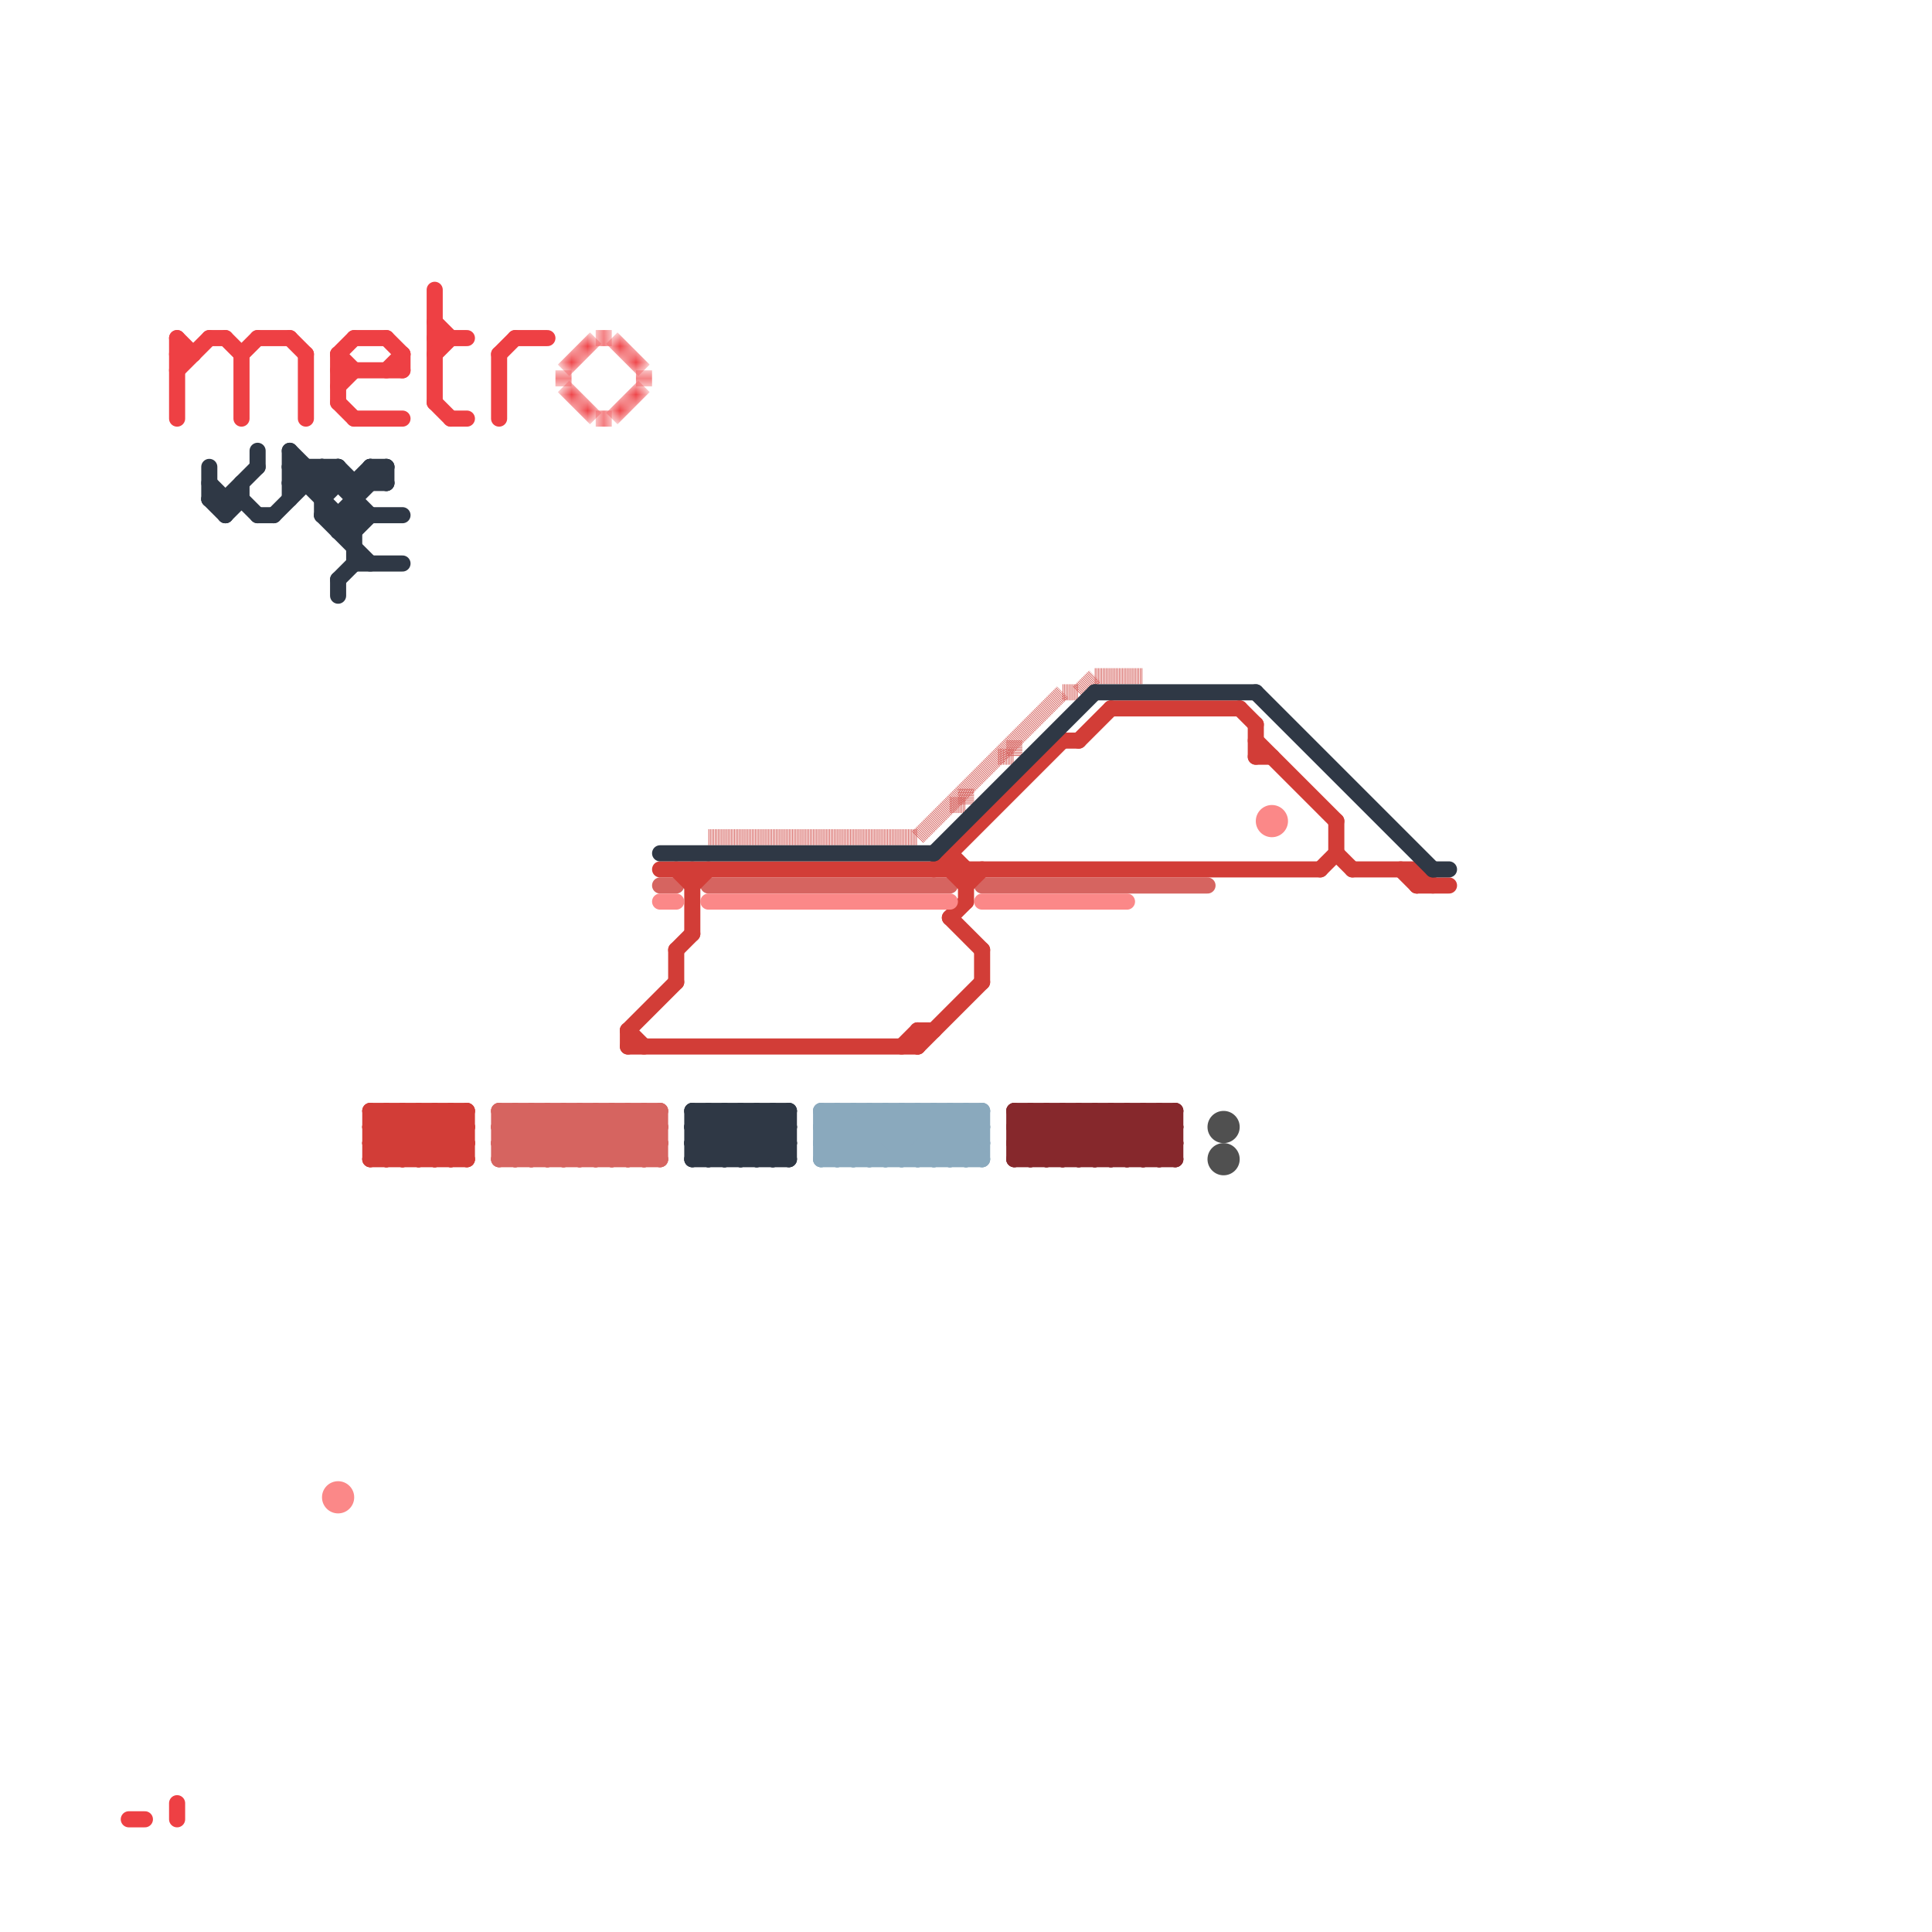 
<svg version="1.1" xmlns="http://www.w3.org/2000/svg" viewBox="0 0 120 120">
<style>text { font: 1px Helvetica; font-weight: 600; white-space: pre; dominant-baseline: central; } line { stroke-width: 1; fill: none; stroke-linecap: round; stroke-linejoin: round; } .c0 { stroke: #505050 } .c1 { stroke: #86282c } .c2 { stroke: #d66460 } .c3 { stroke: #d23d37 } .c4 { stroke: #2f3845 } .c5 { stroke: #8aa9bd } .c6 { stroke: #ee4044 } .c7 { stroke: #fb8888 } .lho1 { stroke-width: 0.6; stroke-linecap: butt; }.w1 { stroke-width: 1; }.l6 { stroke-linecap: butt; }.l4 { stroke-dasharray: .05 .05; stroke-linecap: butt; }</style><defs><g id="ct-xf"><circle r="0.5" fill="#fff" stroke="#000" stroke-width="0.2"/></g><g id="ct"><circle r="0.5" fill="#fff" stroke="#000" stroke-width="0.1"/></g><g id="csm-d23d37"><circle r="0.4" fill="#d23d37"/><circle r="0.2" fill="#fff"/></g><g id="csm-d66460"><circle r="0.4" fill="#d66460"/><circle r="0.2" fill="#fff"/></g><g id="csm-2f3845"><circle r="0.4" fill="#2f3845"/><circle r="0.2" fill="#fff"/></g><g id="csm-8aa9bd"><circle r="0.4" fill="#8aa9bd"/><circle r="0.2" fill="#fff"/></g><g id="csm-86282c"><circle r="0.4" fill="#86282c"/><circle r="0.2" fill="#fff"/></g><g id="csm-xf-505050"><circle r="0.4" fill="#fff"/><circle r="0.2" fill="#505050"/></g><g id="csm-xf-2f3845"><circle r="0.4" fill="#fff"/><circle r="0.2" fill="#2f3845"/></g><g id="clg-505050"><circle r="0.6" fill="#505050"/><circle r="0.3" fill="#fff"/></g></defs><circle cx="76" cy="70" r="1" fill="#505050" /><circle cx="76" cy="72" r="1" fill="#505050" /><line class="c1 " x1="63" y1="71" x2="64" y2="72"/><line class="c1 " x1="63" y1="70" x2="64" y2="69"/><line class="c1 " x1="71" y1="69" x2="71" y2="72"/><line class="c1 " x1="72" y1="69" x2="73" y2="70"/><line class="c1 " x1="70" y1="72" x2="73" y2="69"/><line class="c1 " x1="70" y1="69" x2="70" y2="72"/><line class="c1 " x1="65" y1="69" x2="68" y2="72"/><line class="c1 " x1="69" y1="72" x2="72" y2="69"/><line class="c1 " x1="68" y1="69" x2="71" y2="72"/><line class="c1 " x1="73" y1="69" x2="73" y2="72"/><line class="c1 " x1="64" y1="69" x2="67" y2="72"/><line class="c1 " x1="63" y1="69" x2="73" y2="69"/><line class="c1 " x1="63" y1="71" x2="73" y2="71"/><line class="c1 " x1="67" y1="69" x2="67" y2="72"/><line class="c1 " x1="66" y1="72" x2="69" y2="69"/><line class="c1 " x1="65" y1="72" x2="68" y2="69"/><line class="c1 " x1="63" y1="69" x2="66" y2="72"/><line class="c1 " x1="71" y1="69" x2="73" y2="71"/><line class="c1 " x1="69" y1="69" x2="69" y2="72"/><line class="c1 " x1="66" y1="69" x2="69" y2="72"/><line class="c1 " x1="68" y1="69" x2="68" y2="72"/><line class="c1 " x1="63" y1="70" x2="73" y2="70"/><line class="c1 " x1="63" y1="72" x2="73" y2="72"/><line class="c1 " x1="67" y1="72" x2="70" y2="69"/><line class="c1 " x1="63" y1="70" x2="65" y2="72"/><line class="c1 " x1="65" y1="69" x2="65" y2="72"/><line class="c1 " x1="63" y1="71" x2="65" y2="69"/><line class="c1 " x1="71" y1="72" x2="73" y2="70"/><line class="c1 " x1="64" y1="69" x2="64" y2="72"/><line class="c1 " x1="63" y1="72" x2="66" y2="69"/><line class="c1 " x1="68" y1="72" x2="71" y2="69"/><line class="c1 " x1="67" y1="69" x2="70" y2="72"/><line class="c1 " x1="63" y1="69" x2="63" y2="72"/><line class="c1 " x1="70" y1="69" x2="73" y2="72"/><line class="c1 " x1="66" y1="69" x2="66" y2="72"/><line class="c1 " x1="72" y1="72" x2="73" y2="71"/><line class="c1 " x1="72" y1="69" x2="72" y2="72"/><line class="c1 " x1="69" y1="69" x2="72" y2="72"/><line class="c1 " x1="64" y1="72" x2="67" y2="69"/><line class="c2 " x1="37" y1="69" x2="40" y2="72"/><line class="c2 " x1="34" y1="69" x2="37" y2="72"/><line class="c2 " x1="39" y1="72" x2="41" y2="70"/><line class="c2 " x1="31" y1="70" x2="41" y2="70"/><line class="c2 " x1="61" y1="55" x2="75" y2="55"/><line class="c2 " x1="40" y1="72" x2="41" y2="71"/><line class="c2 " x1="39" y1="69" x2="39" y2="72"/><line class="c2 " x1="36" y1="72" x2="39" y2="69"/><line class="c2 " x1="33" y1="69" x2="36" y2="72"/><line class="c2 " x1="31" y1="71" x2="32" y2="72"/><line class="c2 " x1="41" y1="55" x2="42" y2="55"/><line class="c2 " x1="38" y1="69" x2="38" y2="72"/><line class="c2 " x1="36" y1="69" x2="39" y2="72"/><line class="c2 " x1="32" y1="69" x2="35" y2="72"/><line class="c2 " x1="44" y1="55" x2="59" y2="55"/><line class="c2 " x1="40" y1="69" x2="40" y2="72"/><line class="c2 " x1="37" y1="72" x2="40" y2="69"/><line class="c2 " x1="37" y1="69" x2="37" y2="72"/><line class="c2 " x1="34" y1="69" x2="34" y2="72"/><line class="c2 " x1="31" y1="69" x2="41" y2="69"/><line class="c2 " x1="31" y1="71" x2="41" y2="71"/><line class="c2 " x1="35" y1="69" x2="38" y2="72"/><line class="c2 " x1="32" y1="72" x2="35" y2="69"/><line class="c2 " x1="31" y1="70" x2="32" y2="69"/><line class="c2 " x1="31" y1="69" x2="34" y2="72"/><line class="c2 " x1="36" y1="69" x2="36" y2="72"/><line class="c2 " x1="33" y1="72" x2="36" y2="69"/><line class="c2 " x1="33" y1="69" x2="33" y2="72"/><line class="c2 " x1="39" y1="69" x2="41" y2="71"/><line class="c2 " x1="40" y1="69" x2="41" y2="70"/><line class="c2 " x1="31" y1="71" x2="33" y2="69"/><line class="c2 " x1="32" y1="69" x2="32" y2="72"/><line class="c2 " x1="31" y1="72" x2="41" y2="72"/><line class="c2 " x1="41" y1="69" x2="41" y2="72"/><line class="c2 " x1="35" y1="72" x2="38" y2="69"/><line class="c2 " x1="35" y1="69" x2="35" y2="72"/><line class="c2 " x1="31" y1="69" x2="31" y2="72"/><line class="c2 " x1="38" y1="72" x2="41" y2="69"/><line class="c2 " x1="34" y1="72" x2="37" y2="69"/><line class="c2 " x1="38" y1="69" x2="41" y2="72"/><line class="c2 " x1="31" y1="72" x2="34" y2="69"/><line class="c2 " x1="31" y1="70" x2="33" y2="72"/><line class="c2 l4" x1="59" y1="50" x2="60" y2="50"/><line class="c2 l4" x1="60" y1="49" x2="60" y2="50"/><line class="c2 l4" x1="62" y1="47" x2="63" y2="47"/><line class="c2 l4" x1="44" y1="52" x2="57" y2="52"/><line class="c2 l4" x1="66" y1="43" x2="67" y2="43"/><line class="c2 l4" x1="67" y1="43" x2="68" y2="42"/><line class="c2 l4" x1="63" y1="46" x2="63" y2="47"/><line class="c2 l4" x1="57" y1="52" x2="66" y2="43"/><line class="c2 l4" x1="68" y1="42" x2="71" y2="42"/><line class="c3 " x1="23" y1="71" x2="29" y2="71"/><line class="c3 " x1="39" y1="64" x2="42" y2="61"/><line class="c3 " x1="60" y1="55" x2="61" y2="54"/><line class="c3 " x1="28" y1="72" x2="29" y2="71"/><line class="c3 " x1="39" y1="64" x2="39" y2="65"/><line class="c3 " x1="27" y1="69" x2="27" y2="72"/><line class="c3 " x1="24" y1="72" x2="27" y2="69"/><line class="c3 " x1="23" y1="69" x2="23" y2="72"/><line class="c3 " x1="69" y1="44" x2="77" y2="44"/><line class="c3 " x1="59" y1="54" x2="60" y2="55"/><line class="c3 " x1="88" y1="54" x2="89" y2="55"/><line class="c3 " x1="57" y1="64" x2="57" y2="65"/><line class="c3 " x1="60" y1="54" x2="60" y2="56"/><line class="c3 " x1="24" y1="69" x2="27" y2="72"/><line class="c3 " x1="83" y1="51" x2="83" y2="53"/><line class="c3 " x1="41" y1="54" x2="82" y2="54"/><line class="c3 " x1="26" y1="72" x2="29" y2="69"/><line class="c3 " x1="84" y1="54" x2="88" y2="54"/><line class="c3 " x1="59" y1="57" x2="61" y2="59"/><line class="c3 " x1="88" y1="55" x2="90" y2="55"/><line class="c3 " x1="23" y1="72" x2="29" y2="72"/><line class="c3 " x1="78" y1="47" x2="79" y2="47"/><line class="c3 " x1="43" y1="54" x2="43" y2="58"/><line class="c3 " x1="42" y1="59" x2="43" y2="58"/><line class="c3 " x1="78" y1="46" x2="83" y2="51"/><line class="c3 " x1="28" y1="69" x2="28" y2="72"/><line class="c3 " x1="25" y1="72" x2="28" y2="69"/><line class="c3 " x1="83" y1="53" x2="84" y2="54"/><line class="c3 " x1="27" y1="69" x2="29" y2="71"/><line class="c3 " x1="59" y1="53" x2="60" y2="54"/><line class="c3 " x1="61" y1="59" x2="61" y2="61"/><line class="c3 " x1="23" y1="71" x2="25" y2="69"/><line class="c3 " x1="78" y1="45" x2="78" y2="47"/><line class="c3 " x1="24" y1="69" x2="24" y2="72"/><line class="c3 " x1="27" y1="72" x2="29" y2="70"/><line class="c3 " x1="57" y1="65" x2="61" y2="61"/><line class="c3 " x1="23" y1="69" x2="29" y2="69"/><line class="c3 " x1="88" y1="54" x2="88" y2="55"/><line class="c3 " x1="26" y1="69" x2="29" y2="72"/><line class="c3 " x1="23" y1="70" x2="24" y2="69"/><line class="c3 " x1="39" y1="64" x2="40" y2="65"/><line class="c3 " x1="56" y1="65" x2="57" y2="64"/><line class="c3 " x1="59" y1="57" x2="60" y2="56"/><line class="c3 " x1="77" y1="44" x2="78" y2="45"/><line class="c3 " x1="25" y1="69" x2="28" y2="72"/><line class="c3 " x1="26" y1="69" x2="26" y2="72"/><line class="c3 " x1="58" y1="54" x2="66" y2="46"/><line class="c3 " x1="82" y1="54" x2="83" y2="53"/><line class="c3 " x1="28" y1="69" x2="29" y2="70"/><line class="c3 " x1="23" y1="72" x2="26" y2="69"/><line class="c3 " x1="43" y1="55" x2="44" y2="54"/><line class="c3 " x1="29" y1="69" x2="29" y2="72"/><line class="c3 " x1="87" y1="54" x2="88" y2="55"/><line class="c3 " x1="25" y1="69" x2="25" y2="72"/><line class="c3 " x1="23" y1="70" x2="29" y2="70"/><line class="c3 " x1="66" y1="46" x2="67" y2="46"/><line class="c3 " x1="57" y1="64" x2="58" y2="64"/><line class="c3 " x1="39" y1="65" x2="57" y2="65"/><line class="c3 " x1="59" y1="53" x2="59" y2="54"/><line class="c3 " x1="67" y1="46" x2="69" y2="44"/><line class="c3 " x1="42" y1="54" x2="43" y2="55"/><line class="c3 " x1="23" y1="70" x2="25" y2="72"/><line class="c3 " x1="23" y1="71" x2="24" y2="72"/><line class="c3 " x1="42" y1="59" x2="42" y2="61"/><line class="c3 " x1="23" y1="69" x2="26" y2="72"/><line class="c4 " x1="58" y1="53" x2="68" y2="43"/><line class="c4 " x1="20" y1="31" x2="21" y2="30"/><line class="c4 " x1="13" y1="31" x2="15" y2="31"/><line class="c4 " x1="22" y1="30" x2="23" y2="29"/><line class="c4 " x1="13" y1="31" x2="14" y2="32"/><line class="c4 " x1="21" y1="36" x2="21" y2="37"/><line class="c4 " x1="23" y1="29" x2="24" y2="30"/><line class="c4 " x1="43" y1="69" x2="43" y2="72"/><line class="c4 " x1="43" y1="70" x2="45" y2="72"/><line class="c4 " x1="44" y1="69" x2="47" y2="72"/><line class="c4 " x1="46" y1="69" x2="46" y2="72"/><line class="c4 " x1="21" y1="33" x2="22" y2="33"/><line class="c4 " x1="18" y1="30" x2="19" y2="29"/><line class="c4 " x1="68" y1="43" x2="78" y2="43"/><line class="c4 " x1="45" y1="72" x2="48" y2="69"/><line class="c4 " x1="16" y1="32" x2="17" y2="32"/><line class="c4 " x1="48" y1="72" x2="49" y2="71"/><line class="c4 " x1="89" y1="54" x2="90" y2="54"/><line class="c4 " x1="21" y1="36" x2="22" y2="35"/><line class="c4 " x1="43" y1="71" x2="45" y2="69"/><line class="c4 " x1="48" y1="69" x2="48" y2="72"/><line class="c4 " x1="45" y1="69" x2="48" y2="72"/><line class="c4 " x1="18" y1="28" x2="18" y2="31"/><line class="c4 " x1="20" y1="30" x2="21" y2="29"/><line class="c4 " x1="21" y1="29" x2="22" y2="30"/><line class="c4 " x1="43" y1="69" x2="49" y2="69"/><line class="c4 " x1="16" y1="28" x2="16" y2="29"/><line class="c4 " x1="15" y1="31" x2="16" y2="32"/><line class="c4 " x1="24" y1="29" x2="24" y2="30"/><line class="c4 " x1="22" y1="33" x2="23" y2="32"/><line class="c4 " x1="47" y1="69" x2="47" y2="72"/><line class="c4 " x1="44" y1="69" x2="44" y2="72"/><line class="c4 " x1="15" y1="30" x2="15" y2="31"/><line class="c4 " x1="14" y1="31" x2="14" y2="32"/><line class="c4 " x1="23" y1="29" x2="23" y2="30"/><line class="c4 " x1="43" y1="72" x2="49" y2="72"/><line class="c4 " x1="18" y1="29" x2="21" y2="29"/><line class="c4 " x1="23" y1="29" x2="24" y2="29"/><line class="c4 " x1="21" y1="32" x2="24" y2="29"/><line class="c4 " x1="46" y1="72" x2="49" y2="69"/><line class="c4 " x1="22" y1="30" x2="22" y2="35"/><line class="c4 " x1="20" y1="29" x2="23" y2="32"/><line class="c4 " x1="18" y1="29" x2="22" y2="33"/><line class="c4 " x1="47" y1="69" x2="49" y2="71"/><line class="c4 " x1="41" y1="53" x2="58" y2="53"/><line class="c4 " x1="21" y1="33" x2="22" y2="32"/><line class="c4 " x1="48" y1="69" x2="49" y2="70"/><line class="c4 " x1="78" y1="43" x2="89" y2="54"/><line class="c4 " x1="21" y1="32" x2="21" y2="33"/><line class="c4 " x1="49" y1="69" x2="49" y2="72"/><line class="c4 " x1="22" y1="35" x2="25" y2="35"/><line class="c4 " x1="17" y1="32" x2="20" y2="29"/><line class="c4 " x1="14" y1="31" x2="16" y2="29"/><line class="c4 " x1="19" y1="29" x2="19" y2="30"/><line class="c4 " x1="18" y1="28" x2="20" y2="30"/><line class="c4 " x1="20" y1="32" x2="23" y2="35"/><line class="c4 " x1="43" y1="69" x2="46" y2="72"/><line class="c4 " x1="47" y1="72" x2="49" y2="70"/><line class="c4 " x1="14" y1="32" x2="15" y2="31"/><line class="c4 " x1="18" y1="30" x2="24" y2="30"/><line class="c4 " x1="43" y1="70" x2="44" y2="69"/><line class="c4 " x1="46" y1="69" x2="49" y2="72"/><line class="c4 " x1="20" y1="32" x2="25" y2="32"/><line class="c4 " x1="13" y1="30" x2="14" y2="31"/><line class="c4 " x1="43" y1="71" x2="44" y2="72"/><line class="c4 " x1="45" y1="69" x2="45" y2="72"/><line class="c4 " x1="44" y1="72" x2="47" y2="69"/><line class="c4 " x1="21" y1="29" x2="21" y2="30"/><line class="c4 " x1="43" y1="71" x2="49" y2="71"/><line class="c4 " x1="43" y1="72" x2="46" y2="69"/><line class="c4 " x1="13" y1="29" x2="13" y2="31"/><line class="c4 " x1="20" y1="29" x2="20" y2="32"/><line class="c4 " x1="43" y1="70" x2="49" y2="70"/><line class="c5 " x1="51" y1="71" x2="52" y2="72"/><line class="c5 " x1="60" y1="69" x2="61" y2="70"/><line class="c5 " x1="53" y1="69" x2="56" y2="72"/><line class="c5 " x1="61" y1="69" x2="61" y2="72"/><line class="c5 " x1="59" y1="72" x2="61" y2="70"/><line class="c5 " x1="52" y1="69" x2="52" y2="72"/><line class="c5 " x1="51" y1="69" x2="61" y2="69"/><line class="c5 " x1="51" y1="72" x2="54" y2="69"/><line class="c5 " x1="51" y1="71" x2="61" y2="71"/><line class="c5 " x1="55" y1="69" x2="58" y2="72"/><line class="c5 " x1="54" y1="72" x2="57" y2="69"/><line class="c5 " x1="58" y1="69" x2="58" y2="72"/><line class="c5 " x1="51" y1="70" x2="52" y2="69"/><line class="c5 " x1="60" y1="72" x2="61" y2="71"/><line class="c5 " x1="57" y1="69" x2="57" y2="72"/><line class="c5 " x1="54" y1="69" x2="57" y2="72"/><line class="c5 " x1="59" y1="69" x2="61" y2="71"/><line class="c5 " x1="56" y1="72" x2="59" y2="69"/><line class="c5 " x1="51" y1="71" x2="53" y2="69"/><line class="c5 " x1="51" y1="69" x2="54" y2="72"/><line class="c5 " x1="55" y1="72" x2="58" y2="69"/><line class="c5 " x1="53" y1="69" x2="53" y2="72"/><line class="c5 " x1="57" y1="72" x2="60" y2="69"/><line class="c5 " x1="56" y1="69" x2="59" y2="72"/><line class="c5 " x1="55" y1="69" x2="55" y2="72"/><line class="c5 " x1="52" y1="69" x2="55" y2="72"/><line class="c5 " x1="54" y1="69" x2="54" y2="72"/><line class="c5 " x1="53" y1="72" x2="56" y2="69"/><line class="c5 " x1="51" y1="70" x2="53" y2="72"/><line class="c5 " x1="58" y1="69" x2="61" y2="72"/><line class="c5 " x1="51" y1="69" x2="51" y2="72"/><line class="c5 " x1="60" y1="69" x2="60" y2="72"/><line class="c5 " x1="52" y1="72" x2="55" y2="69"/><line class="c5 " x1="57" y1="69" x2="60" y2="72"/><line class="c5 " x1="51" y1="70" x2="61" y2="70"/><line class="c5 " x1="56" y1="69" x2="56" y2="72"/><line class="c5 " x1="51" y1="72" x2="61" y2="72"/><line class="c5 " x1="59" y1="69" x2="59" y2="72"/><line class="c5 " x1="58" y1="72" x2="61" y2="69"/><line class="c6 " x1="8" y1="113" x2="9" y2="113"/><line class="c6 " x1="11" y1="21" x2="11" y2="26"/><line class="c6 " x1="21" y1="24" x2="22" y2="23"/><line class="c6 " x1="21" y1="23" x2="25" y2="23"/><line class="c6 " x1="21" y1="22" x2="22" y2="21"/><line class="c6 " x1="24" y1="21" x2="25" y2="22"/><line class="c6 " x1="18" y1="21" x2="19" y2="22"/><line class="c6 " x1="14" y1="21" x2="15" y2="22"/><line class="c6 " x1="27" y1="25" x2="28" y2="26"/><line class="c6 " x1="22" y1="26" x2="25" y2="26"/><line class="c6 " x1="21" y1="22" x2="21" y2="25"/><line class="c6 " x1="24" y1="23" x2="25" y2="22"/><line class="c6 " x1="13" y1="21" x2="14" y2="21"/><line class="c6 " x1="19" y1="22" x2="19" y2="26"/><line class="c6 " x1="11" y1="22" x2="12" y2="22"/><line class="c6 " x1="31" y1="22" x2="31" y2="26"/><line class="c6 " x1="27" y1="18" x2="27" y2="25"/><line class="c6 " x1="27" y1="20" x2="28" y2="21"/><line class="c6 " x1="21" y1="22" x2="22" y2="23"/><line class="c6 " x1="22" y1="21" x2="24" y2="21"/><line class="c6 " x1="15" y1="22" x2="15" y2="26"/><line class="c6 " x1="15" y1="22" x2="16" y2="21"/><line class="c6 " x1="27" y1="22" x2="28" y2="21"/><line class="c6 " x1="27" y1="21" x2="29" y2="21"/><line class="c6 " x1="28" y1="26" x2="29" y2="26"/><line class="c6 " x1="11" y1="21" x2="12" y2="22"/><line class="c6 " x1="31" y1="22" x2="32" y2="21"/><line class="c6 " x1="21" y1="25" x2="22" y2="26"/><line class="c6 " x1="25" y1="22" x2="25" y2="23"/><line class="c6 " x1="11" y1="23" x2="13" y2="21"/><line class="c6 " x1="16" y1="21" x2="18" y2="21"/><line class="c6 " x1="32" y1="21" x2="34" y2="21"/><line class="c6 " x1="11" y1="112" x2="11" y2="113"/><mask id="k7-2-1" maskUnits="userSpaceOnUse"><line class="l6" x1="35" y1="23" x2="35" y2="24" stroke="#fff"/><line class="lho1" x1="35" y1="23" x2="35" y2="24" stroke="#000"/></mask><line class="c6 l6" x1="35" y1="23" x2="35" y2="24" mask="url(#k7-2-1)"/><mask id="k7-2-2" maskUnits="userSpaceOnUse"><line class="l6" x1="40" y1="23" x2="40" y2="24" stroke="#fff"/><line class="lho1" x1="40" y1="23" x2="40" y2="24" stroke="#000"/></mask><line class="c6 l6" x1="40" y1="23" x2="40" y2="24" mask="url(#k7-2-2)"/><mask id="k7-2-3" maskUnits="userSpaceOnUse"><line class="l6" x1="38" y1="26" x2="40" y2="24" stroke="#fff"/><line class="lho1" x1="38" y1="26" x2="40" y2="24" stroke="#000"/></mask><line class="c6 l6" x1="38" y1="26" x2="40" y2="24" mask="url(#k7-2-3)"/><mask id="k7-2-4" maskUnits="userSpaceOnUse"><line class="l6" x1="37" y1="26" x2="38" y2="26" stroke="#fff"/><line class="lho1" x1="37" y1="26" x2="38" y2="26" stroke="#000"/></mask><line class="c6 l6" x1="37" y1="26" x2="38" y2="26" mask="url(#k7-2-4)"/><mask id="k7-2-5" maskUnits="userSpaceOnUse"><line class="l6" x1="35" y1="24" x2="37" y2="26" stroke="#fff"/><line class="lho1" x1="35" y1="24" x2="37" y2="26" stroke="#000"/></mask><line class="c6 l6" x1="35" y1="24" x2="37" y2="26" mask="url(#k7-2-5)"/><mask id="k7-2-6" maskUnits="userSpaceOnUse"><line class="l6" x1="37" y1="21" x2="38" y2="21" stroke="#fff"/><line class="lho1" x1="37" y1="21" x2="38" y2="21" stroke="#000"/></mask><line class="c6 l6" x1="37" y1="21" x2="38" y2="21" mask="url(#k7-2-6)"/><mask id="k7-2-7" maskUnits="userSpaceOnUse"><line class="l6" x1="38" y1="21" x2="40" y2="23" stroke="#fff"/><line class="lho1" x1="38" y1="21" x2="40" y2="23" stroke="#000"/></mask><line class="c6 l6" x1="38" y1="21" x2="40" y2="23" mask="url(#k7-2-7)"/><mask id="k7-2-8" maskUnits="userSpaceOnUse"><line class="l6" x1="35" y1="23" x2="37" y2="21" stroke="#fff"/><line class="lho1" x1="35" y1="23" x2="37" y2="21" stroke="#000"/></mask><line class="c6 l6" x1="35" y1="23" x2="37" y2="21" mask="url(#k7-2-8)"/><line class="c7 " x1="41" y1="56" x2="42" y2="56"/><line class="c7 " x1="44" y1="56" x2="59" y2="56"/><line class="c7 " x1="61" y1="56" x2="70" y2="56"/><circle cx="79" cy="51" r="1" fill="#fb8888" /><circle cx="21" cy="93" r="1" fill="#fb8888" />
</svg>
